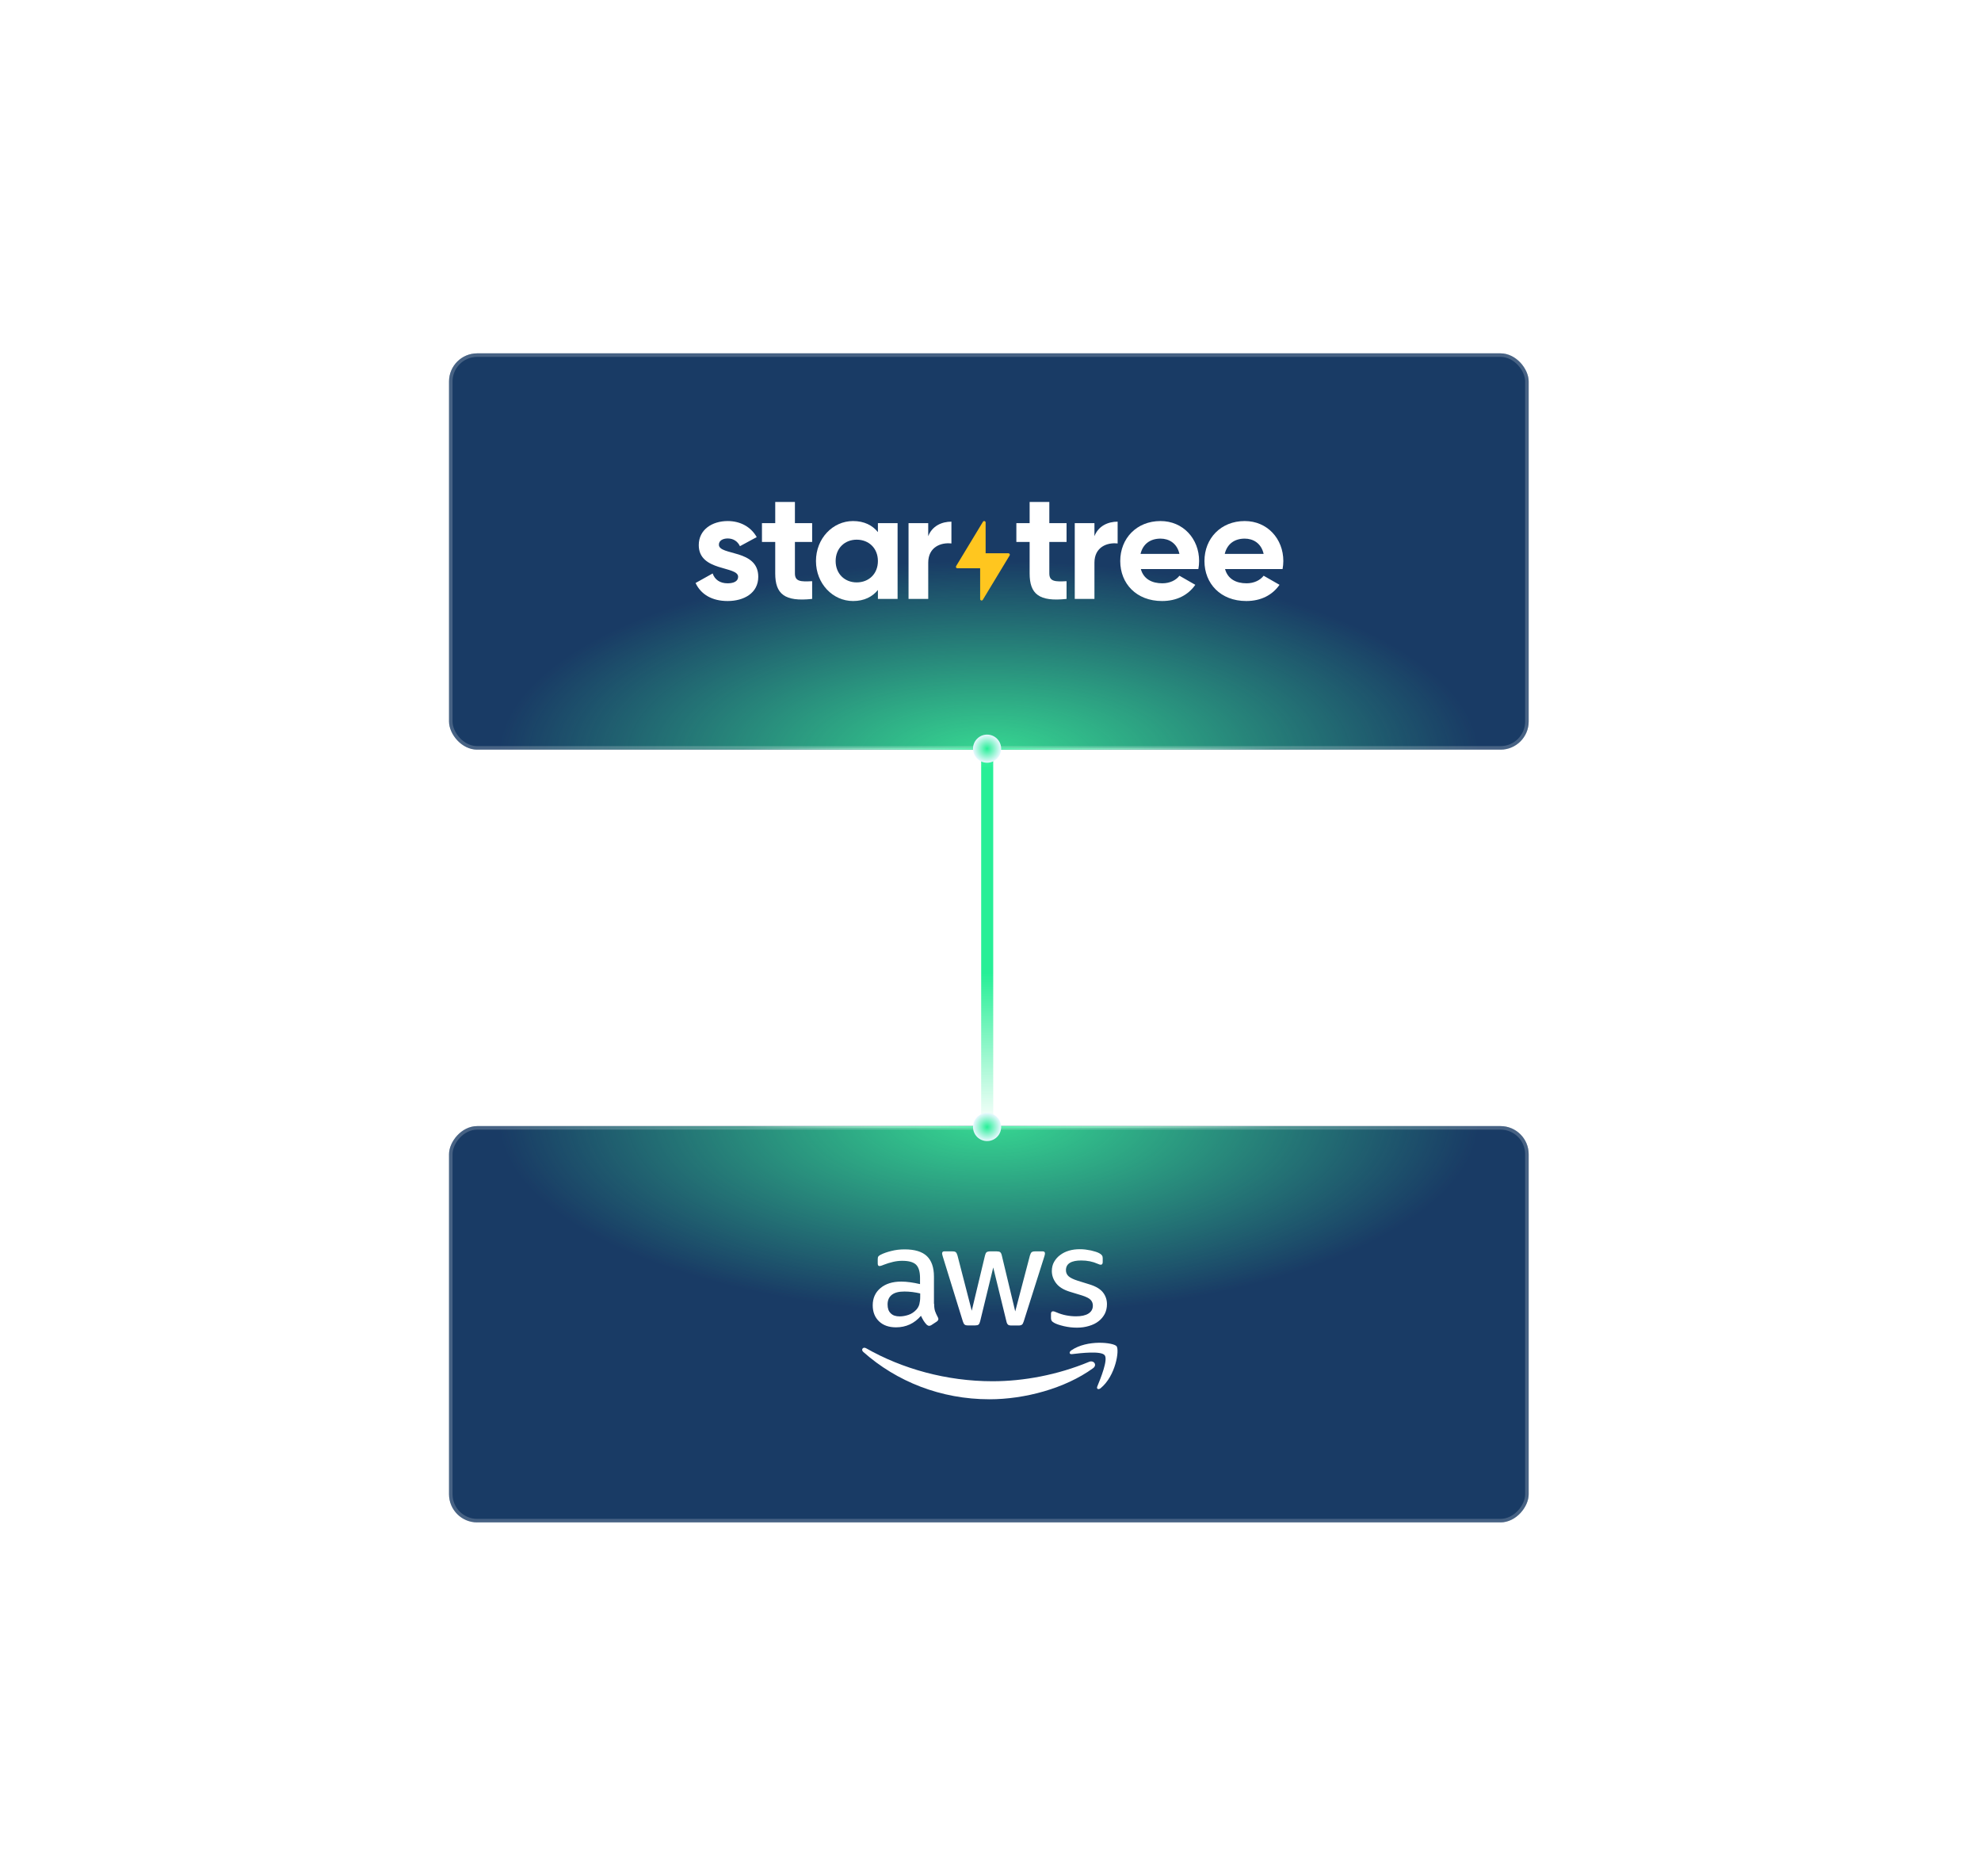 <?xml version="1.0" encoding="UTF-8"?> <svg xmlns="http://www.w3.org/2000/svg" width="600" height="568" viewBox="0 0 600 568" fill="none"><path d="M299 341L299 187" stroke="url(#paint0_linear_1203_7835)" stroke-width="3.651" stroke-linecap="round"></path><g filter="url(#filter0_b_1203_7835)"><g clip-path="url(#clip0_1203_7835)"><rect x="136" y="107" width="327" height="120" rx="8.521" fill="#002654"></rect><rect x="136" y="107" width="327" height="120" rx="8.521" fill="white" fill-opacity="0.1"></rect><g filter="url(#filter1_f_1203_7835)"><ellipse cx="299.5" cy="228.733" rx="148.588" ry="58.889" fill="url(#paint1_radial_1203_7835)"></ellipse></g><path d="M299.989 227L221.017 227" stroke="url(#paint2_linear_1203_7835)" stroke-width="1.065"></path><path d="M299.989 227H386.095" stroke="url(#paint3_linear_1203_7835)" stroke-width="1.065"></path><path d="M229.661 174.66C229.661 179.614 225.318 182 220.373 182C215.753 182 212.33 180.073 210.67 176.541L215.845 173.651C216.492 175.535 218.063 176.634 220.373 176.634C222.271 176.634 223.562 175.992 223.562 174.661C223.559 171.311 211.64 173.147 211.64 165.073C211.64 160.395 215.66 157.78 220.417 157.78C224.16 157.78 227.394 159.477 229.195 162.642L224.112 165.394C223.418 163.926 222.125 163.055 220.415 163.055C218.936 163.055 217.735 163.697 217.735 164.939C217.74 168.328 229.661 166.22 229.661 174.66Z" fill="white"></path><path d="M271.859 158.422V181.359H265.898V178.651C264.238 180.715 261.74 182 258.366 182C252.221 182 247.138 176.724 247.138 169.89C247.138 163.056 252.221 157.78 258.366 157.78C261.74 157.78 264.234 159.064 265.898 161.129V158.422H271.859ZM265.898 169.89C265.898 166.037 263.172 163.422 259.475 163.422C255.825 163.422 253.098 166.037 253.098 169.89C253.098 173.744 255.822 176.358 259.475 176.358C263.176 176.358 265.898 173.744 265.898 169.89Z" fill="white"></path><path d="M288.164 157.966V164.571C285.068 164.204 281.14 165.58 281.14 170.397V181.359H275.176V158.422H281.137V162.367C282.338 159.248 285.25 157.966 288.164 157.966Z" fill="white"></path><path d="M317.816 164.11V173.651C317.816 176.128 319.619 176.174 323.035 175.991V181.358C314.672 182.276 311.853 179.845 311.853 173.652V164.11H307.833V158.422H311.853V152H317.816V158.422H323.035V164.11H317.816Z" fill="white"></path><path d="M338.506 157.966V164.571C335.41 164.204 331.482 165.58 331.482 170.397V181.359H325.521V158.422H331.482V162.367C332.683 159.248 335.594 157.966 338.506 157.966Z" fill="white"></path><path d="M352.05 176.633C354.36 176.633 356.208 175.67 357.225 174.339L362.03 177.091C359.859 180.211 356.393 182 351.957 182C344.194 182 339.296 176.724 339.296 169.89C339.296 163.056 344.241 157.78 351.495 157.78C358.334 157.78 363.186 163.147 363.186 169.89C363.182 170.706 363.105 171.521 362.955 172.323H345.535C346.363 175.349 348.908 176.633 352.05 176.633ZM357.225 167.734C356.486 164.431 353.99 163.102 351.495 163.102C348.307 163.102 346.135 164.799 345.442 167.734H357.225Z" fill="white"></path><path d="M377.555 176.633C379.866 176.633 381.714 175.67 382.73 174.339L387.536 177.091C385.364 180.211 381.899 182 377.463 182C369.7 182 364.802 176.724 364.802 169.89C364.802 163.056 369.746 157.78 377.001 157.78C383.84 157.78 388.691 163.147 388.691 169.89C388.687 170.706 388.61 171.521 388.46 172.323H371.04C371.872 175.349 374.413 176.633 377.555 176.633ZM382.73 167.734C381.991 164.431 379.496 163.102 377.001 163.102C373.812 163.102 371.641 164.799 370.947 167.734H382.73Z" fill="white"></path><path d="M240.762 164.11V173.651C240.762 176.128 242.564 176.174 245.981 175.991V181.358C237.617 182.276 234.798 179.845 234.798 173.652V164.11H230.781V158.422H234.801V152H240.762V158.422H245.981V164.11H240.762Z" fill="white"></path><path d="M305.428 167.538H298.526L298.522 158.213C298.522 158.119 298.492 158.028 298.434 157.952C298.377 157.877 298.296 157.823 298.205 157.797C298.114 157.772 298.016 157.777 297.928 157.812C297.84 157.847 297.765 157.909 297.716 157.99L289.587 171.424C289.547 171.489 289.525 171.564 289.524 171.641C289.522 171.718 289.541 171.793 289.579 171.86C289.617 171.927 289.672 171.982 289.738 172.021C289.805 172.06 289.88 172.081 289.958 172.081H296.862L296.867 181.406C296.867 181.5 296.897 181.592 296.954 181.667C297.012 181.743 297.092 181.797 297.184 181.823C297.275 181.848 297.373 181.843 297.461 181.808C297.549 181.773 297.623 181.71 297.672 181.63L305.797 168.195C305.837 168.13 305.858 168.055 305.86 167.979C305.861 167.903 305.842 167.827 305.804 167.76C305.767 167.694 305.712 167.638 305.646 167.599C305.58 167.56 305.505 167.539 305.428 167.538V167.538Z" fill="#FFC61F"></path></g><rect x="136.533" y="107.533" width="325.935" height="118.935" rx="7.989" stroke="white" stroke-opacity="0.2" stroke-width="1.065"></rect></g><g filter="url(#filter2_b_1203_7835)"><g clip-path="url(#clip1_1203_7835)"><rect width="327" height="120" rx="8.521" transform="matrix(1 0 0 -1 136 461)" fill="#002654"></rect><rect width="327" height="120" rx="8.521" transform="matrix(1 0 0 -1 136 461)" fill="white" fill-opacity="0.1"></rect><g filter="url(#filter3_f_1203_7835)"><ellipse cx="148.588" cy="58.889" rx="148.588" ry="58.889" transform="matrix(1 0 0 -1 150.912 398.156)" fill="url(#paint4_radial_1203_7835)"></ellipse></g><path d="M299.989 341L221.017 341" stroke="url(#paint5_linear_1203_7835)" stroke-width="1.065"></path><path d="M299.989 341H386.095" stroke="url(#paint6_linear_1203_7835)" stroke-width="1.065"></path><g clip-path="url(#clip2_1203_7835)"><path d="M282.925 394.782C282.925 395.717 283.028 396.476 283.208 397.032C283.414 397.588 283.671 398.194 284.031 398.851C284.16 399.054 284.212 399.256 284.212 399.433C284.212 399.686 284.057 399.938 283.723 400.191L282.102 401.253C281.871 401.404 281.639 401.48 281.433 401.48C281.176 401.48 280.919 401.354 280.662 401.126C280.302 400.747 279.993 400.343 279.736 399.938C279.478 399.509 279.221 399.028 278.938 398.447C276.932 400.772 274.411 401.935 271.375 401.935C269.215 401.935 267.491 401.328 266.231 400.115C264.97 398.902 264.327 397.284 264.327 395.262C264.327 393.114 265.099 391.37 266.668 390.056C268.237 388.742 270.321 388.084 272.97 388.084C273.845 388.084 274.745 388.16 275.697 388.287C276.649 388.413 277.626 388.615 278.655 388.843V386.998C278.655 385.077 278.244 383.737 277.446 382.954C276.623 382.17 275.234 381.791 273.253 381.791C272.353 381.791 271.427 381.892 270.475 382.12C269.523 382.347 268.597 382.625 267.697 382.979C267.285 383.156 266.977 383.257 266.797 383.308C266.617 383.358 266.488 383.383 266.385 383.383C266.025 383.383 265.845 383.131 265.845 382.6V381.361C265.845 380.957 265.896 380.654 266.025 380.477C266.154 380.3 266.385 380.123 266.745 379.946C267.646 379.491 268.726 379.112 269.986 378.809C271.247 378.48 272.584 378.328 273.999 378.328C277.06 378.328 279.298 379.011 280.739 380.376C282.154 381.74 282.874 383.813 282.874 386.593V394.782H282.925ZM272.482 398.624C273.33 398.624 274.205 398.472 275.131 398.169C276.057 397.866 276.88 397.31 277.575 396.551C277.986 396.071 278.295 395.54 278.449 394.934C278.604 394.327 278.707 393.594 278.707 392.735V391.673C277.961 391.497 277.163 391.345 276.34 391.244C275.517 391.143 274.72 391.092 273.922 391.092C272.199 391.092 270.938 391.421 270.089 392.103C269.24 392.786 268.829 393.746 268.829 395.01C268.829 396.198 269.137 397.082 269.781 397.689C270.398 398.321 271.298 398.624 272.482 398.624ZM293.138 401.354C292.675 401.354 292.366 401.278 292.16 401.101C291.954 400.949 291.774 400.595 291.62 400.115L285.575 380.578C285.421 380.072 285.343 379.744 285.343 379.567C285.343 379.162 285.549 378.935 285.961 378.935H288.482C288.97 378.935 289.305 379.011 289.485 379.188C289.691 379.339 289.845 379.693 289.999 380.173L294.321 396.905L298.334 380.173C298.462 379.668 298.617 379.339 298.823 379.188C299.028 379.036 299.389 378.935 299.852 378.935H301.909C302.398 378.935 302.733 379.011 302.938 379.188C303.144 379.339 303.324 379.693 303.427 380.173L307.491 397.108L311.942 380.173C312.096 379.668 312.276 379.339 312.456 379.188C312.662 379.036 312.996 378.935 313.459 378.935H315.852C316.263 378.935 316.495 379.137 316.495 379.567C316.495 379.693 316.469 379.82 316.443 379.971C316.418 380.123 316.366 380.325 316.263 380.603L310.064 400.14C309.91 400.646 309.729 400.975 309.524 401.126C309.318 401.278 308.983 401.379 308.546 401.379H306.334C305.845 401.379 305.511 401.303 305.305 401.126C305.099 400.949 304.919 400.621 304.816 400.115L300.829 383.813L296.868 400.09C296.739 400.595 296.585 400.924 296.379 401.101C296.173 401.278 295.813 401.354 295.35 401.354H293.138ZM326.193 402.036C324.855 402.036 323.517 401.884 322.231 401.581C320.945 401.278 319.942 400.949 319.273 400.57C318.861 400.343 318.578 400.09 318.476 399.862C318.373 399.635 318.321 399.382 318.321 399.155V397.866C318.321 397.335 318.527 397.082 318.913 397.082C319.067 397.082 319.221 397.108 319.376 397.158C319.53 397.209 319.762 397.31 320.019 397.411C320.894 397.79 321.845 398.093 322.849 398.295C323.877 398.498 324.881 398.599 325.91 398.599C327.53 398.599 328.791 398.321 329.665 397.765C330.54 397.209 331.003 396.4 331.003 395.364C331.003 394.656 330.771 394.075 330.308 393.594C329.845 393.114 328.971 392.684 327.71 392.28L323.98 391.143C322.103 390.561 320.713 389.702 319.865 388.565C319.016 387.453 318.578 386.214 318.578 384.9C318.578 383.838 318.81 382.903 319.273 382.094C319.736 381.286 320.353 380.578 321.125 380.022C321.897 379.44 322.771 379.011 323.8 378.708C324.829 378.404 325.91 378.278 327.041 378.278C327.607 378.278 328.199 378.303 328.765 378.379C329.357 378.455 329.897 378.556 330.437 378.657C330.951 378.783 331.44 378.91 331.903 379.061C332.366 379.213 332.726 379.365 332.984 379.516C333.344 379.718 333.601 379.921 333.755 380.148C333.91 380.35 333.987 380.628 333.987 380.982V382.17C333.987 382.701 333.781 382.979 333.395 382.979C333.189 382.979 332.855 382.878 332.418 382.676C330.951 382.018 329.305 381.69 327.479 381.69C326.013 381.69 324.855 381.917 324.058 382.398C323.26 382.878 322.849 383.611 322.849 384.647C322.849 385.355 323.106 385.961 323.62 386.442C324.135 386.922 325.086 387.402 326.45 387.832L330.103 388.969C331.955 389.55 333.292 390.359 334.09 391.395C334.887 392.432 335.273 393.62 335.273 394.934C335.273 396.021 335.042 397.006 334.604 397.866C334.141 398.725 333.524 399.483 332.726 400.09C331.929 400.722 330.977 401.177 329.871 401.505C328.714 401.859 327.505 402.036 326.193 402.036Z" fill="white"></path><path fill-rule="evenodd" clip-rule="evenodd" d="M331.054 414.32C322.591 420.462 310.295 423.722 299.723 423.722C284.906 423.722 271.555 418.338 261.472 409.391C260.674 408.683 261.394 407.723 262.346 408.279C273.253 414.497 286.706 418.263 300.623 418.263C310.012 418.263 320.327 416.342 329.819 412.399C331.234 411.767 332.443 413.309 331.054 414.32Z" fill="white"></path><path fill-rule="evenodd" clip-rule="evenodd" d="M334.579 410.377C333.498 409.012 327.427 409.72 324.675 410.048C323.852 410.149 323.723 409.442 324.469 408.911C329.305 405.575 337.254 406.535 338.18 407.647C339.106 408.784 337.923 416.594 333.395 420.335C332.701 420.916 332.032 420.613 332.341 419.855C333.37 417.353 335.659 411.716 334.579 410.377Z" fill="white"></path></g></g><rect x="0.533" y="-0.533" width="325.935" height="118.935" rx="7.989" transform="matrix(1 0 0 -1 136 459.935)" stroke="white" stroke-opacity="0.2" stroke-width="1.065"></rect></g><g filter="url(#filter4_dddddd_1203_7835)"><circle cx="298.967" cy="226.71" r="4.261" fill="url(#paint7_radial_1203_7835)"></circle></g><g filter="url(#filter5_dddddd_1203_7835)"><circle cx="298.967" cy="341.27" r="4.261" fill="url(#paint8_radial_1203_7835)"></circle></g><defs><filter id="filter0_b_1203_7835" x="29.485" y="0.485" width="540.029" height="333.029" filterUnits="userSpaceOnUse" color-interpolation-filters="sRGB"><feFlood flood-opacity="0" result="BackgroundImageFix"></feFlood><feGaussianBlur in="BackgroundImageFix" stdDeviation="53.257"></feGaussianBlur><feComposite in2="SourceAlpha" operator="in" result="effect1_backgroundBlur_1203_7835"></feComposite><feBlend mode="normal" in="SourceGraphic" in2="effect1_backgroundBlur_1203_7835" result="shape"></feBlend></filter><filter id="filter1_f_1203_7835" x="97.655" y="116.586" width="403.69" height="224.293" filterUnits="userSpaceOnUse" color-interpolation-filters="sRGB"><feFlood flood-opacity="0" result="BackgroundImageFix"></feFlood><feBlend mode="normal" in="SourceGraphic" in2="BackgroundImageFix" result="shape"></feBlend><feGaussianBlur stdDeviation="26.629" result="effect1_foregroundBlur_1203_7835"></feGaussianBlur></filter><filter id="filter2_b_1203_7835" x="29.485" y="234.485" width="540.029" height="333.029" filterUnits="userSpaceOnUse" color-interpolation-filters="sRGB"><feFlood flood-opacity="0" result="BackgroundImageFix"></feFlood><feGaussianBlur in="BackgroundImageFix" stdDeviation="53.257"></feGaussianBlur><feComposite in2="SourceAlpha" operator="in" result="effect1_backgroundBlur_1203_7835"></feComposite><feBlend mode="normal" in="SourceGraphic" in2="effect1_backgroundBlur_1203_7835" result="shape"></feBlend></filter><filter id="filter3_f_1203_7835" x="97.655" y="227.12" width="403.69" height="224.293" filterUnits="userSpaceOnUse" color-interpolation-filters="sRGB"><feFlood flood-opacity="0" result="BackgroundImageFix"></feFlood><feBlend mode="normal" in="SourceGraphic" in2="BackgroundImageFix" result="shape"></feBlend><feGaussianBlur stdDeviation="26.629" result="effect1_foregroundBlur_1203_7835"></feGaussianBlur></filter><filter id="filter4_dddddd_1203_7835" x="268.08" y="195.823" width="61.775" height="61.775" filterUnits="userSpaceOnUse" color-interpolation-filters="sRGB"><feFlood flood-opacity="0" result="BackgroundImageFix"></feFlood><feColorMatrix in="SourceAlpha" type="matrix" values="0 0 0 0 0 0 0 0 0 0 0 0 0 0 0 0 0 0 127 0" result="hardAlpha"></feColorMatrix><feOffset></feOffset><feGaussianBlur stdDeviation="0.317"></feGaussianBlur><feColorMatrix type="matrix" values="0 0 0 0 1 0 0 0 0 1 0 0 0 0 1 0 0 0 1 0"></feColorMatrix><feBlend mode="normal" in2="BackgroundImageFix" result="effect1_dropShadow_1203_7835"></feBlend><feColorMatrix in="SourceAlpha" type="matrix" values="0 0 0 0 0 0 0 0 0 0 0 0 0 0 0 0 0 0 127 0" result="hardAlpha"></feColorMatrix><feOffset></feOffset><feGaussianBlur stdDeviation="0.634"></feGaussianBlur><feColorMatrix type="matrix" values="0 0 0 0 1 0 0 0 0 1 0 0 0 0 1 0 0 0 1 0"></feColorMatrix><feBlend mode="normal" in2="effect1_dropShadow_1203_7835" result="effect2_dropShadow_1203_7835"></feBlend><feColorMatrix in="SourceAlpha" type="matrix" values="0 0 0 0 0 0 0 0 0 0 0 0 0 0 0 0 0 0 127 0" result="hardAlpha"></feColorMatrix><feOffset></feOffset><feGaussianBlur stdDeviation="2.219"></feGaussianBlur><feColorMatrix type="matrix" values="0 0 0 0 1 0 0 0 0 1 0 0 0 0 1 0 0 0 1 0"></feColorMatrix><feBlend mode="normal" in2="effect2_dropShadow_1203_7835" result="effect3_dropShadow_1203_7835"></feBlend><feColorMatrix in="SourceAlpha" type="matrix" values="0 0 0 0 0 0 0 0 0 0 0 0 0 0 0 0 0 0 127 0" result="hardAlpha"></feColorMatrix><feOffset></feOffset><feGaussianBlur stdDeviation="4.438"></feGaussianBlur><feColorMatrix type="matrix" values="0 0 0 0 0.153 0 0 0 0 0.937 0 0 0 0 0.592 0 0 0 1 0"></feColorMatrix><feBlend mode="normal" in2="effect3_dropShadow_1203_7835" result="effect4_dropShadow_1203_7835"></feBlend><feColorMatrix in="SourceAlpha" type="matrix" values="0 0 0 0 0 0 0 0 0 0 0 0 0 0 0 0 0 0 127 0" result="hardAlpha"></feColorMatrix><feOffset></feOffset><feGaussianBlur stdDeviation="7.608"></feGaussianBlur><feColorMatrix type="matrix" values="0 0 0 0 0.153 0 0 0 0 0.937 0 0 0 0 0.592 0 0 0 1 0"></feColorMatrix><feBlend mode="normal" in2="effect4_dropShadow_1203_7835" result="effect5_dropShadow_1203_7835"></feBlend><feColorMatrix in="SourceAlpha" type="matrix" values="0 0 0 0 0 0 0 0 0 0 0 0 0 0 0 0 0 0 127 0" result="hardAlpha"></feColorMatrix><feOffset></feOffset><feGaussianBlur stdDeviation="13.313"></feGaussianBlur><feColorMatrix type="matrix" values="0 0 0 0 0.153 0 0 0 0 0.937 0 0 0 0 0.592 0 0 0 1 0"></feColorMatrix><feBlend mode="normal" in2="effect5_dropShadow_1203_7835" result="effect6_dropShadow_1203_7835"></feBlend><feBlend mode="normal" in="SourceGraphic" in2="effect6_dropShadow_1203_7835" result="shape"></feBlend></filter><filter id="filter5_dddddd_1203_7835" x="268.08" y="310.383" width="61.775" height="61.775" filterUnits="userSpaceOnUse" color-interpolation-filters="sRGB"><feFlood flood-opacity="0" result="BackgroundImageFix"></feFlood><feColorMatrix in="SourceAlpha" type="matrix" values="0 0 0 0 0 0 0 0 0 0 0 0 0 0 0 0 0 0 127 0" result="hardAlpha"></feColorMatrix><feOffset></feOffset><feGaussianBlur stdDeviation="0.317"></feGaussianBlur><feColorMatrix type="matrix" values="0 0 0 0 1 0 0 0 0 1 0 0 0 0 1 0 0 0 1 0"></feColorMatrix><feBlend mode="normal" in2="BackgroundImageFix" result="effect1_dropShadow_1203_7835"></feBlend><feColorMatrix in="SourceAlpha" type="matrix" values="0 0 0 0 0 0 0 0 0 0 0 0 0 0 0 0 0 0 127 0" result="hardAlpha"></feColorMatrix><feOffset></feOffset><feGaussianBlur stdDeviation="0.634"></feGaussianBlur><feColorMatrix type="matrix" values="0 0 0 0 1 0 0 0 0 1 0 0 0 0 1 0 0 0 1 0"></feColorMatrix><feBlend mode="normal" in2="effect1_dropShadow_1203_7835" result="effect2_dropShadow_1203_7835"></feBlend><feColorMatrix in="SourceAlpha" type="matrix" values="0 0 0 0 0 0 0 0 0 0 0 0 0 0 0 0 0 0 127 0" result="hardAlpha"></feColorMatrix><feOffset></feOffset><feGaussianBlur stdDeviation="2.219"></feGaussianBlur><feColorMatrix type="matrix" values="0 0 0 0 1 0 0 0 0 1 0 0 0 0 1 0 0 0 1 0"></feColorMatrix><feBlend mode="normal" in2="effect2_dropShadow_1203_7835" result="effect3_dropShadow_1203_7835"></feBlend><feColorMatrix in="SourceAlpha" type="matrix" values="0 0 0 0 0 0 0 0 0 0 0 0 0 0 0 0 0 0 127 0" result="hardAlpha"></feColorMatrix><feOffset></feOffset><feGaussianBlur stdDeviation="4.438"></feGaussianBlur><feColorMatrix type="matrix" values="0 0 0 0 0.153 0 0 0 0 0.937 0 0 0 0 0.592 0 0 0 1 0"></feColorMatrix><feBlend mode="normal" in2="effect3_dropShadow_1203_7835" result="effect4_dropShadow_1203_7835"></feBlend><feColorMatrix in="SourceAlpha" type="matrix" values="0 0 0 0 0 0 0 0 0 0 0 0 0 0 0 0 0 0 127 0" result="hardAlpha"></feColorMatrix><feOffset></feOffset><feGaussianBlur stdDeviation="7.608"></feGaussianBlur><feColorMatrix type="matrix" values="0 0 0 0 0.153 0 0 0 0 0.937 0 0 0 0 0.592 0 0 0 1 0"></feColorMatrix><feBlend mode="normal" in2="effect4_dropShadow_1203_7835" result="effect5_dropShadow_1203_7835"></feBlend><feColorMatrix in="SourceAlpha" type="matrix" values="0 0 0 0 0 0 0 0 0 0 0 0 0 0 0 0 0 0 127 0" result="hardAlpha"></feColorMatrix><feOffset></feOffset><feGaussianBlur stdDeviation="13.313"></feGaussianBlur><feColorMatrix type="matrix" values="0 0 0 0 0.153 0 0 0 0 0.937 0 0 0 0 0.592 0 0 0 1 0"></feColorMatrix><feBlend mode="normal" in2="effect5_dropShadow_1203_7835" result="effect6_dropShadow_1203_7835"></feBlend><feBlend mode="normal" in="SourceGraphic" in2="effect6_dropShadow_1203_7835" result="shape"></feBlend></filter><linearGradient id="paint0_linear_1203_7835" x1="299.5" y1="187" x2="299.5" y2="341" gradientUnits="userSpaceOnUse"><stop stop-color="#27EF97" stop-opacity="0"></stop><stop offset="0.3" stop-color="#27EF97"></stop><stop offset="0.7" stop-color="#27EF97"></stop><stop offset="1" stop-color="#27EF97" stop-opacity="0"></stop></linearGradient><radialGradient id="paint1_radial_1203_7835" cx="0" cy="0" r="1" gradientUnits="userSpaceOnUse" gradientTransform="translate(299.5 228.733) rotate(90) scale(58.889 148.588)"><stop stop-color="#37D992"></stop><stop offset="1" stop-color="#37D992" stop-opacity="0"></stop></radialGradient><linearGradient id="paint2_linear_1203_7835" x1="225.138" y1="226.001" x2="299.989" y2="226.001" gradientUnits="userSpaceOnUse"><stop stop-color="white" stop-opacity="0"></stop><stop offset="1" stop-color="#27EF97"></stop></linearGradient><linearGradient id="paint3_linear_1203_7835" x1="386.095" y1="228" x2="299.989" y2="228" gradientUnits="userSpaceOnUse"><stop stop-color="white" stop-opacity="0"></stop><stop offset="1" stop-color="#27EF97"></stop></linearGradient><radialGradient id="paint4_radial_1203_7835" cx="0" cy="0" r="1" gradientUnits="userSpaceOnUse" gradientTransform="translate(148.588 58.889) rotate(90) scale(58.889 148.588)"><stop stop-color="#37D992"></stop><stop offset="1" stop-color="#37D992" stop-opacity="0"></stop></radialGradient><linearGradient id="paint5_linear_1203_7835" x1="225.138" y1="341.999" x2="299.989" y2="341.999" gradientUnits="userSpaceOnUse"><stop stop-color="white" stop-opacity="0"></stop><stop offset="1" stop-color="#27EF97"></stop></linearGradient><linearGradient id="paint6_linear_1203_7835" x1="386.095" y1="340" x2="299.989" y2="340" gradientUnits="userSpaceOnUse"><stop stop-color="white" stop-opacity="0"></stop><stop offset="1" stop-color="#27EF97"></stop></linearGradient><radialGradient id="paint7_radial_1203_7835" cx="0" cy="0" r="1" gradientUnits="userSpaceOnUse" gradientTransform="translate(298.967 226.71) rotate(90) scale(4.261)"><stop stop-color="#27EF97"></stop><stop offset="1" stop-color="#E9F8FF"></stop></radialGradient><radialGradient id="paint8_radial_1203_7835" cx="0" cy="0" r="1" gradientUnits="userSpaceOnUse" gradientTransform="translate(298.967 341.27) rotate(90) scale(4.261)"><stop stop-color="#27EF97"></stop><stop offset="1" stop-color="#E9F8FF"></stop></radialGradient><clipPath id="clip0_1203_7835"><rect x="136" y="107" width="327" height="120" rx="8.521" fill="white"></rect></clipPath><clipPath id="clip1_1203_7835"><rect width="327" height="120" rx="8.521" transform="matrix(1 0 0 -1 136 461)" fill="white"></rect></clipPath><clipPath id="clip2_1203_7835"><rect width="78.2" height="46" fill="white" transform="translate(260.7 378)"></rect></clipPath></defs></svg> 